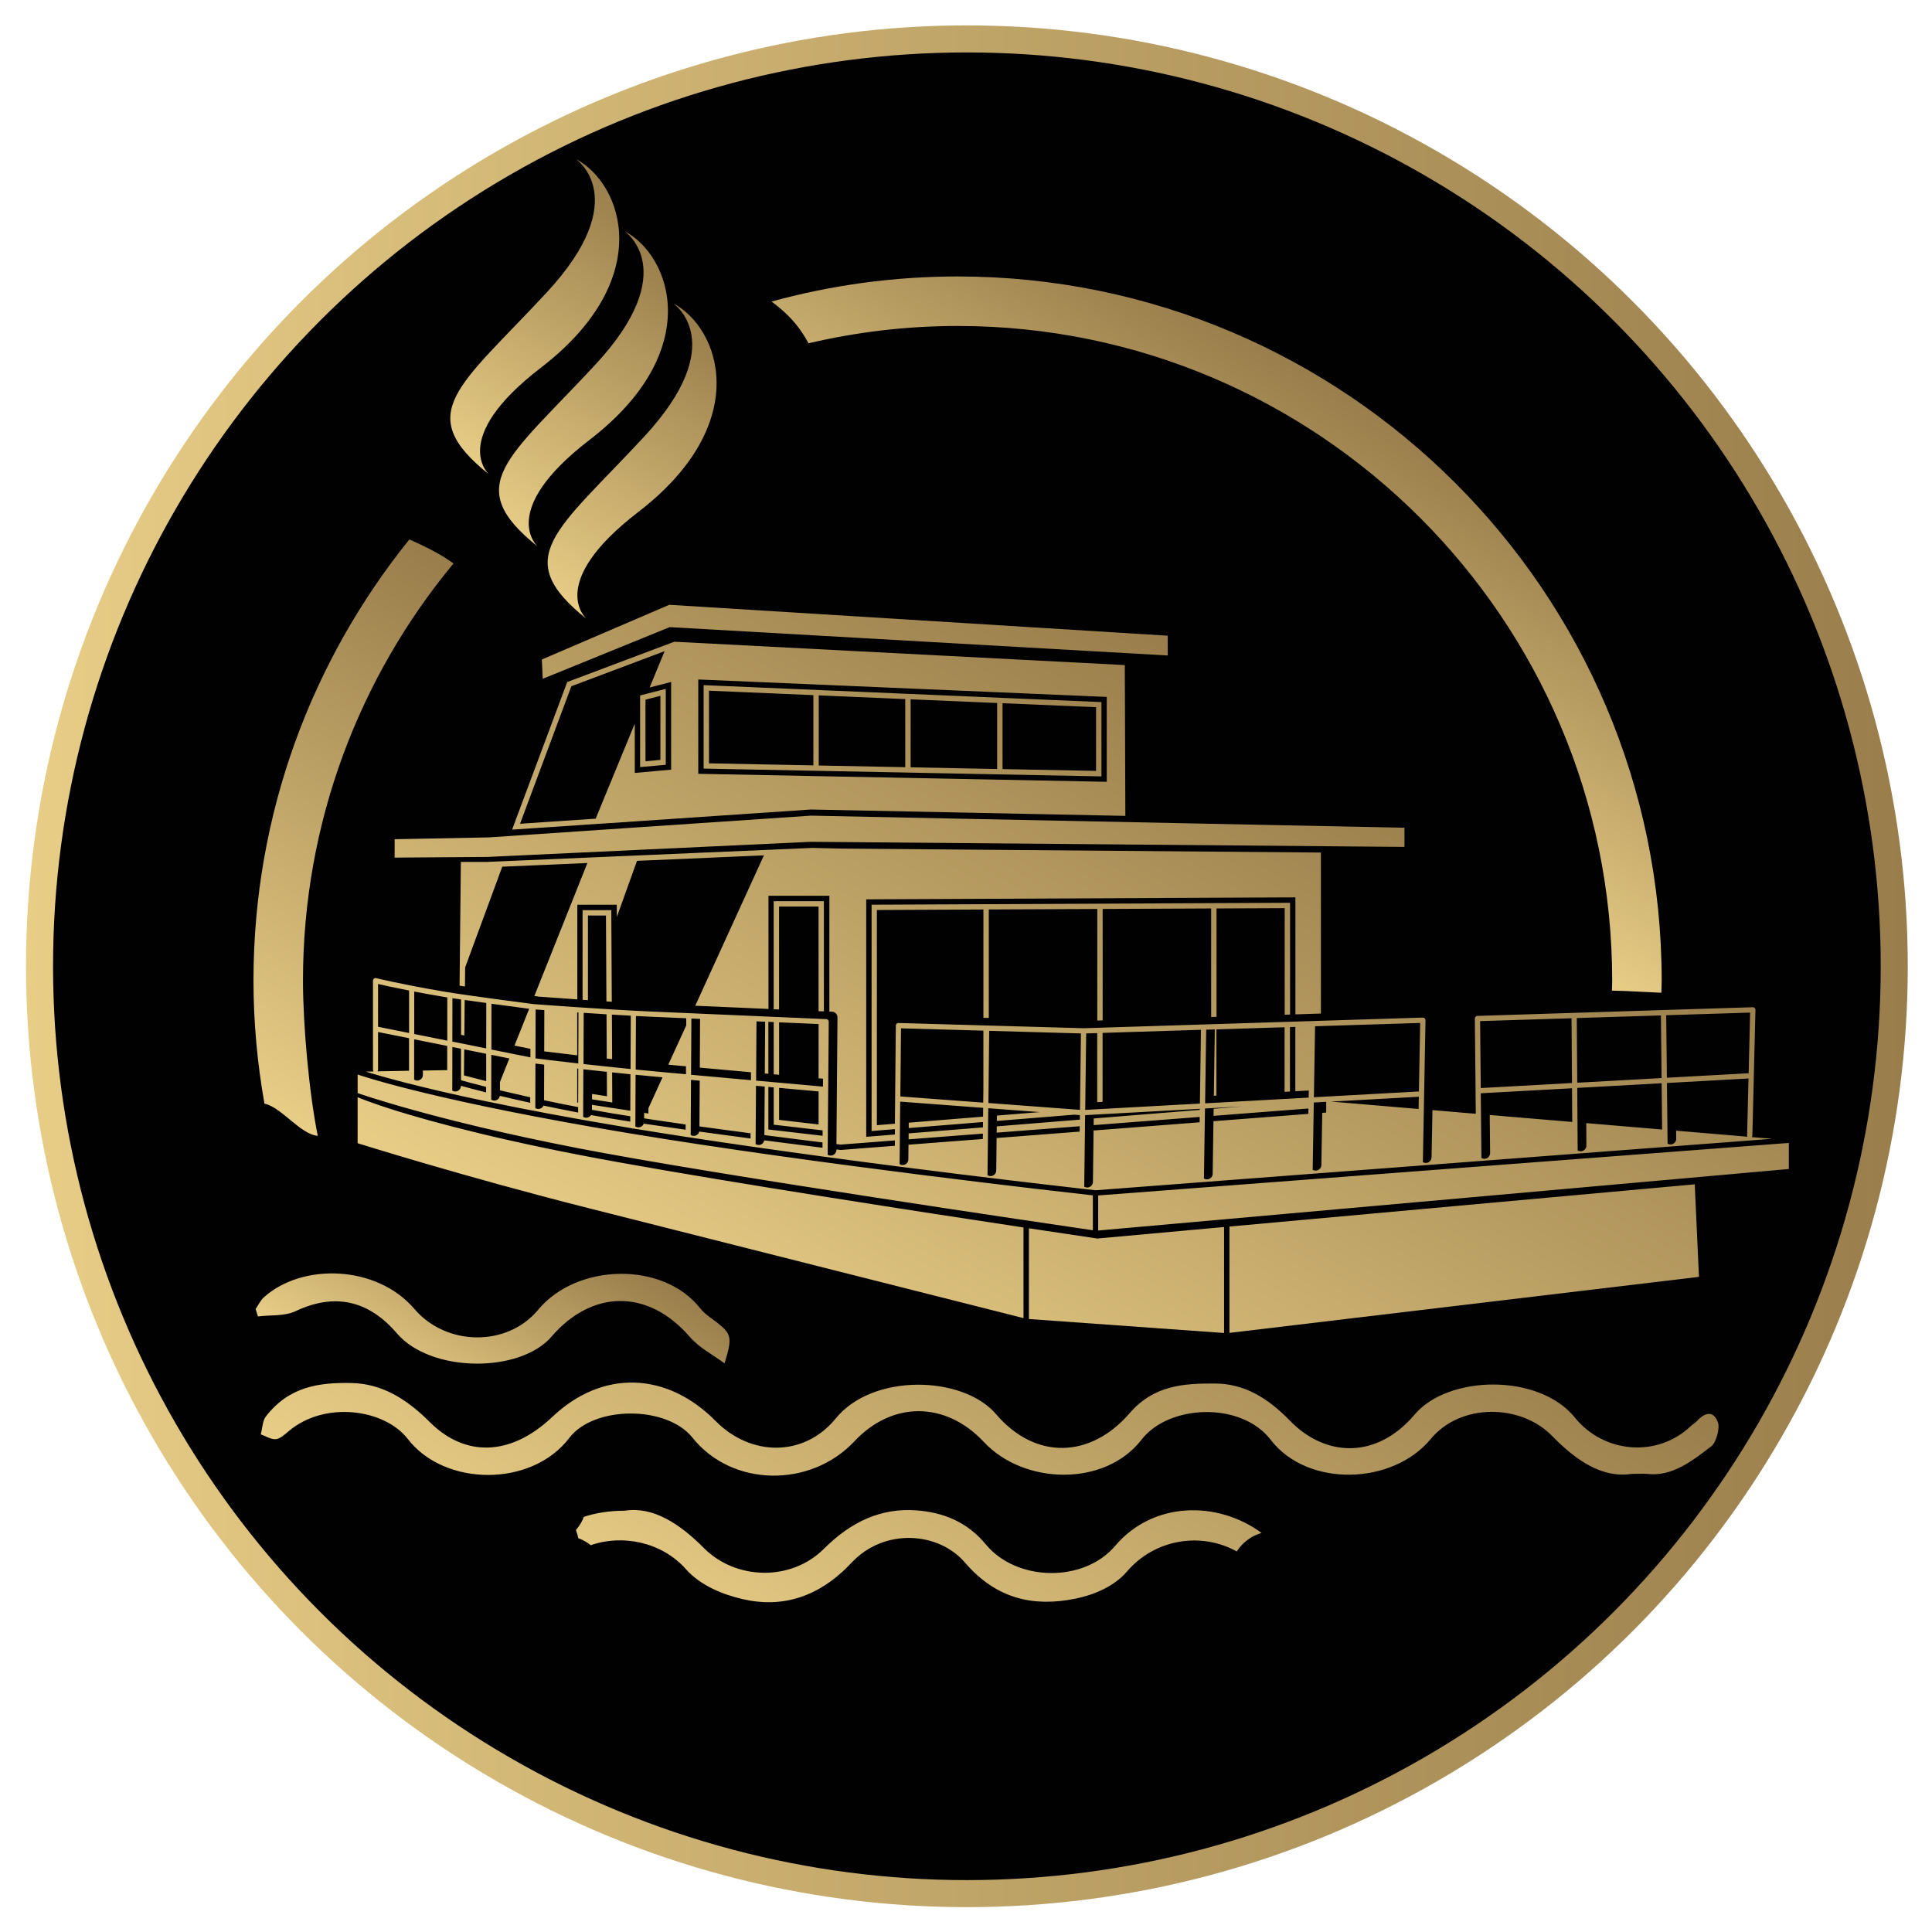<?xml version="1.0" encoding="UTF-8"?> <svg xmlns="http://www.w3.org/2000/svg" xmlns:xlink="http://www.w3.org/1999/xlink" version="1.1" viewBox="0 0 500 500"><defs><style> .cls-1 { fill: url(#_Безымянный_градиент_3); } .cls-2 { fill: url(#_Безымянный_градиент_2); } .cls-3 { fill: url(#_Безымянный_градиент_5); } .cls-4 { fill: url(#_Безымянный_градиент_4); } .cls-5 { fill: url(#_Безымянный_градиент_9); } .cls-6 { fill: url(#_Безымянный_градиент_8); } .cls-7 { fill: url(#_Безымянный_градиент_6); } .cls-8 { fill: url(#_Безымянный_градиент_7); } .cls-9 { fill: #010101; stroke: url(#_Безымянный_градиент); stroke-miterlimit: 10; stroke-width: 7px; } .cls-10 { fill: url(#_Безымянный_градиент_10); } </style><linearGradient id="_Безымянный_градиент" data-name="Безымянный градиент" x1="6.73" y1="249.93" x2="493.73" y2="249.93" gradientTransform="translate(0 500) scale(1 -1)" gradientUnits="userSpaceOnUse"><stop offset="0" stop-color="#e7cd86"></stop><stop offset="1" stop-color="#997d4b"></stop></linearGradient><linearGradient id="_Безымянный_градиент_2" data-name="Безымянный градиент 2" x1="209.15" y1="54.07" x2="305.28" y2="220.57" gradientTransform="translate(0 500) scale(1 -1)" gradientUnits="userSpaceOnUse"><stop offset="0" stop-color="#e7cd86"></stop><stop offset="1" stop-color="#997d4b"></stop></linearGradient><linearGradient id="_Безымянный_градиент_3" data-name="Безымянный градиент 3" x1="208.49" y1="47.38" x2="304.61" y2="213.86" gradientTransform="translate(0 500) scale(1 -1)" gradientUnits="userSpaceOnUse"><stop offset="0" stop-color="#e7cd86"></stop><stop offset="1" stop-color="#997d4b"></stop></linearGradient><linearGradient id="_Безымянный_градиент_4" data-name="Безымянный градиент 4" x1="114.03" y1="132.02" x2="144.3" y2="184.46" gradientTransform="translate(0 500) scale(1 -1)" gradientUnits="userSpaceOnUse"><stop offset="0" stop-color="#e7cd86"></stop><stop offset="1" stop-color="#997d4b"></stop></linearGradient><linearGradient id="_Безымянный_градиент_5" data-name="Безымянный градиент 5" x1="219.45" y1="130.87" x2="328.74" y2="320.16" gradientTransform="translate(0 500) scale(1 -1)" gradientUnits="userSpaceOnUse"><stop offset="0" stop-color="#e7cd86"></stop><stop offset="1" stop-color="#997d4b"></stop></linearGradient><linearGradient id="_Безымянный_градиент_6" data-name="Безымянный градиент 6" x1="56.47" y1="220.26" x2="129.79" y2="347.26" gradientTransform="translate(0 500) scale(1 -1)" gradientUnits="userSpaceOnUse"><stop offset="0" stop-color="#e7cd86"></stop><stop offset="1" stop-color="#997d4b"></stop></linearGradient><linearGradient id="_Безымянный_градиент_7" data-name="Безымянный градиент 7" x1="301.91" y1="310.17" x2="351.8" y2="396.57" gradientTransform="translate(0 500) scale(1 -1)" gradientUnits="userSpaceOnUse"><stop offset="0" stop-color="#e7cd86"></stop><stop offset="1" stop-color="#997d4b"></stop></linearGradient><linearGradient id="_Безымянный_градиент_8" data-name="Безымянный градиент 8" x1="118.52" y1="381.85" x2="159.5" y2="452.82" gradientTransform="translate(0 500) scale(1 -1)" gradientUnits="userSpaceOnUse"><stop offset="0" stop-color="#e7cd86"></stop><stop offset="1" stop-color="#997d4b"></stop></linearGradient><linearGradient id="_Безымянный_градиент_9" data-name="Безымянный градиент 9" x1="131.12" y1="363.18" x2="172.1" y2="434.15" gradientTransform="translate(0 500) scale(1 -1)" gradientUnits="userSpaceOnUse"><stop offset="0" stop-color="#e7cd86"></stop><stop offset="1" stop-color="#997d4b"></stop></linearGradient><linearGradient id="_Безымянный_градиент_10" data-name="Безымянный градиент 10" x1="143.71" y1="344.5" x2="184.69" y2="415.47" gradientTransform="translate(0 500) scale(1 -1)" gradientUnits="userSpaceOnUse"><stop offset="0" stop-color="#e7cd86"></stop><stop offset="1" stop-color="#997d4b"></stop></linearGradient></defs><g><g id="_Слой_1" data-name="Слой_1"><g id="_Слой_1-2" data-name="_Слой_1"><g><circle class="cls-9" cx="250.23" cy="250.07" r="240"></circle><g><g><path class="cls-2" d="M326.5,396.72c-11.54-8.46-28.17-8.12-37.88,3.33-8.2,9.67-25.59,9.24-33.5-.37-4.84-5.88-11.12-8.3-17.97-8.8-9.13-.66-16.85,2.89-23.95,9.97-8.48,8.46-22.77,8.08-31-.19-6.3-6.33-13.17-10.85-20.52-9.69-4.08,0-7.54.59-10.61,1.6-.41,1.26-1.12,2.35-1.99,3.34v.09s.02.11.03.16c.24.62.41,1.26.56,1.92,1.22.45,2.29,1.06,3.22,1.82,8.2-2.9,18.43-.8,24.6,6.17,3.79,4.28,9.61,6.62,14.8,7.8,10.3,2.35,19.77-.57,28.12-9.47,8.49-9.05,22.5-7.95,29.28-.05,8.37,9.74,18.1,11.46,28.44,9.42,4.73-.93,10.14-3.1,13.51-7.05,7.22-8.45,19.22-10.33,28.43-5.21,1.44-2.21,3.59-3.96,6.45-4.8h-.02Z"></path><path class="cls-1" d="M422.29,381.44c-7.61,1.17-14.39-3.44-20.62-9.83-8.18-8.39-23.76-8.45-31.37.77-9.92,12.03-31.95,12.61-41.44.24-7.64-9.95-26.36-9.19-33.43-.04-9.46,12.25-30.4,11.74-40.79.62-9.91-10.6-23.73-10.63-33.51-.2-11.33,12.09-31.65,11.93-41.92-.94-6.69-8.38-25.52-8.29-31.87.07-9.73,12.81-32.26,12.65-41.79.29-6-7.79-21.54-9.95-30.85-2.02-1.03.87-2.18,1.95-3.32,2.05-1.27.11-2.59-.78-3.89-1.24.41-1.54.47-3.51,1.27-4.57,6.07-7.9,13.95-8.86,22.07-8.72,7.82.14,14.21,3.91,20.41,10.12,8.89,8.9,20.68,9.1,31.7-1.35,12.95-12.28,29.62-11.75,42.3,1.1,9,9.12,22.79,9.45,31.09-.74,9.56-11.73,32.9-11.08,41.45-1.07,10.31,12.06,24.58,11.31,34.53-.21,6.35-7.35,14.09-7.73,22-7.72,7.54,0,13.66,3.57,19.54,9.64,9.07,9.35,22.33,10.12,32.27-1.62,8.64-10.21,32.14-10.74,41.48.82,7.39,9.16,21.23,10.5,29.98,2.18.5-.48,1.11-.78,1.58-1.3,1.96-2.14,4.27-2.92,5.45.36.54,1.49-.49,5.21-1.68,6.13-5.03,3.88-10.17,7.89-16.52,7.2-1.09-.12-2.2-.02-4.12-.02h0Z"></path><path class="cls-4" d="M187.5,352.83c-3.1-2.31-6.51-3.99-9.03-6.9-10.87-12.55-25.39-12.05-35.73-.02-8.16,9.49-31.21,9.44-40.01-.83-7.56-8.82-16.39-10.38-26.14-5.79-3,1.41-6.54.98-9.83,1.4-.2-.64-.41-1.28-.61-1.92.71-1.03,1.29-2.27,2.15-3.04,9.91-8.91,29.18-8.41,38.97,3.05,8.17,9.57,23.93,9.93,32.02.17,9.95-12.01,32.29-12.64,41.95-.32,1.29,1.64,3.11,2.63,4.68,3.92,3.4,2.77,3.6,3.77,1.59,10.29h0Z"></path></g><path class="cls-3" d="M126.22,285.09c.07.03.15.05.23.05,9.67,2.02,21.68,4.3,36.38,6.74.21.03.41.07.62.1.1.06.21.1.34.1.05,0,.1,0,.14-.02,4.56.75,9.26,1.5,14.03,2.23h.05c11.62,1.78,23.68,3.5,35.31,5.07.06.02.13.03.19.03h.03c6.32.85,12.51,1.67,18.44,2.43.06.02.12.03.19.03h.03c21.68,2.79,39.78,4.88,47.45,5.75.08.04.17.06.27.06.04,0,.09,0,.13-.01,1.98.22,3.19.36,3.48.39l175.09-13.32-5.26-.44c.09-.11.15-.25.15-.41l.8-32.52c0-.18-.07-.36-.2-.49s-.31-.2-.49-.19l-23.11.73h0l-23.12.73h0l-25.03.79c-.38.01-.68.32-.67.7l.25,24.63-11.22-.95-.23,12.22c-.01.8-.68,1.45-1.48,1.45-.28,0-.55-.08-.78-.23,0-.04.01-.08.01-.12l.68-36.59c0-.18-.07-.36-.2-.49s-.31-.2-.49-.19l-87.78,2.76-47.91-1.36c-.18,0-.36.06-.49.19s-.21.3-.21.48l-.24,25.4-4.66.38v-55.69l27.57-.13v28.03l1.39.04v-28.08l28.08-.13v28.88l1.39-.04v-28.84l28.08-.13v28.09l1.39-.04v-28.05l17.64-.08v27.58l1.39-.04v-28.93l-108.3.5v58.57l6.04-.49v1.39l-7.43.6v-61.46l111.07-.51v30.28l6.6-.21v-41.67l-124.27-1.03-7.35-.17-10.33.45h0l-36.03,1.55-9.77.42-25.1,1.08h0l-2.95.13h-6.78l-.28,27.04-.05,4.99c.44.07.9.14,1.39.21l.05-4.94,9.61-26.07,22.03-.95-13.73,34.42c.73.1,1.2.16,1.3.17.47.04,4.5.34,9.82.7v-24.49h10.21l.02,3.15,5.22-14.51,32.84-1.42-17.77,38.92,18.95.82v-29.28h15.76v29.97l.7.03c.79.03,1.4.68,1.4,1.47l-.27,32.79c.72.09,1.12.13,1.12.13l14-1.08v1.39l-14.03,1.08s-.39-.05-1.1-.13v.13c0,.8-.67,1.46-1.47,1.46h0c-.29,0-.56-.08-.79-.24,0-.03,0-.07,0-.1l.28-34.31c0-.36-.28-.66-.64-.67l-45.47-1.97c-11.37-.49-29.66-1.87-30.32-1.92-.64-.08-17.46-2.26-23.36-3.27-11.28-1.93-17.27-3.43-17.33-3.44-.2-.05-.41,0-.57.12-.16.13-.26.32-.26.53v12.48h0v10.57c0,.17.07.33.17.45l-2,.04c3.8,1.19,13.61,4.02,31.53,7.77l-.02-.02ZM433.82,294.68c0,.8-.64,1.47-1.44,1.5h-.05c-.28,0-.55-.08-.77-.23,0-.05.01-.09.01-.14l-.17-15.53,21.11-1.17-.36,14.76c0,.11.03.22.07.31l-18.43-1.56.02,2.05h0ZM452.93,262.06l-.38,15.69-21.16,1.17-.18-16.18,21.72-.68h0ZM430.17,292.32l-19.65-1.66.04,5.8c0,.8-.64,1.47-1.45,1.49h-.03c-.29,0-.56-.08-.79-.23,0-.04.01-.09.01-.14l-.11-16.03,21.84-1.21.13,11.97h0ZM429.84,262.79l.18,16.21-21.83,1.21-.12-16.74,21.77-.68ZM406.89,290.36l-21.35-1.8.1,9.85c0,.8-.64,1.47-1.44,1.49h-.04c-.28,0-.55-.09-.78-.23,0-.04.01-.09.01-.14l-.17-16.59,23.61-1.3.06,8.72ZM406.71,263.51l.12,16.77-23.61,1.31-.17-17.33,23.67-.74h0ZM367.13,287l-22.65-1.91,22.71-1.25-.06,3.17h0ZM340.34,265.59l27.2-.85-.33,17.73-27.18,1.5.31-18.38h0ZM340.01,285.33l3.21-.18v2.78l-1.02.08-.23,13.49c-.01.8-.68,1.45-1.48,1.45-.28,0-.55-.08-.78-.23,0-.04.01-.08.01-.11l.29-17.28ZM312.16,266.48l2.23-.07-.25,17.17.67-.04v-17.14l17.64-.55v16.72l1.39-.08v-16.69l1.39-.04v16.65l3.48-.19-.03,1.84-26.8,1.48.28-19.06h0ZM311.86,286.88l9.73-.54-7.5.61-.03,1.83,24.56-1.9-.02,1.39-24.56,1.9-.2,13.6c-.01.8-.67,1.45-1.48,1.45-.29,0-.56-.08-.79-.23,0-.04.01-.07.01-.11l.27-18h.01ZM281.1,267.45l2.86-.09v17.88l1.39-.08v-17.85l25.46-.8-.28,19.09-29.68,1.64.25-19.8h0ZM280.83,288.6l29.68-1.64v.28l-27.45,2.22-.02,1.72,27.44-2.12-.02,1.39-27.44,2.12-.17,13.31c-.01.8-.67,1.45-1.47,1.45h0c-.28,0-.55-.08-.79-.23,0-.04.01-.07.01-.11l.23-18.4h0ZM256.01,266.78l23.74.67-.25,19.78-23.7-1.77.2-18.68h.01ZM255.79,286.81l13.3,1-11.09.9-.02,1.39,20.04-1.62,1.45.11v1.17l-21.51,1.74-.02,1.63,21.49-1.66-.02,1.39-21.49,1.66-.09,8.4c0,.8-.67,1.45-1.47,1.45-.29,0-.56-.08-.79-.23,0-.04,0-.07,0-.11l.19-17.21h.02ZM233.17,266.13l21.33.6v15.06l-.04,3.57-21.45-1.6.17-17.62h-.01ZM232.99,285.1l21.45,1.61-.02,2.28-19.24,1.56v1.39l19.22-1.56-.02,1.39-19.23,1.55v1.54l19.22-1.48-.02,1.39-19.23,1.48-.04,3.82c0,.8-.67,1.45-1.47,1.45-.29,0-.56-.08-.79-.24,0-.03,0-.07,0-.11l.15-16.09v.02ZM120.14,271.58l5.69,1.14v7.08l-5.76-1.49.07-6.73ZM149.38,276.55c.09.01.19.02.28.03l-.03,8.79-.25-.04v-8.78ZM198.85,281.29l1.39.13v9.65l12.65,1.47v1.4l-14.04-1.63v-11.01h0ZM201.63,281.54l10.22.92v8.55l-10.22-1.19v-8.28ZM195.78,264.32l2.24.1-.09,13.39.92.08v-13.44l1.39.06v13.51l1.39.13v-13.57l10.22.44v14.05l1.15.1-.02,2.05-17.3-1.56.1-15.34ZM195.67,281l2.24.2-.09,12.56c6.16.8,11.48,1.46,15.04,1.9v1.38c-3.58-.45-8.92-1.12-15.07-1.92-.12.69-.72,1.21-1.44,1.21-.29,0-.56-.08-.8-.24,0-.03,0-.07,0-.1l.1-14.99h0ZM178.94,263.59l2.24.1-.07,12.61,13.24,1.2v2.05l-15.5-1.4.08-14.55h0ZM178.85,279.48l2.24.2-.07,11.83c4.52.63,9.01,1.23,13.22,1.78v1.35c-4.25-.56-8.76-1.17-13.27-1.79-.16.64-.73,1.12-1.42,1.12-.29,0-.56-.08-.8-.24,0-.03,0-.07,0-.1l.08-14.16h.01ZM164.58,262.94c1.29.07,2.54.13,3.71.18l9.31.4v1.85l-4.65,10.17c.73.07,1.46.13,2.19.2l2.39.22v2.05l-3.92-.35c-3.18-.29-6.23-.58-9.09-.86l.06-13.86h0ZM164.51,278.15c2.22.22,4.54.44,6.95.66l-3.65,7.99v1.38l-1.1-.17v1.42c.82.13,1.65.25,2.48.38h0c2.7.4,5.47.81,8.25,1.2v1.36c-3.72-.52-7.38-1.05-10.84-1.57-.21.56-.74.96-1.37.96-.29,0-.56-.08-.8-.24,0-.03,0-.07,0-.1l.06-13.26h.01ZM151.05,262.12c1.91.13,3.91.26,5.92.38l.06,11.45c.46.05.92.1,1.39.15l-.06-11.52c1.65.1,3.3.2,4.89.28l-.06,13.8c-4.58-.46-8.69-.9-12.18-1.29l.05-13.25h-.01ZM151,276.73c1.85.21,3.88.43,6.05.66l.03,6.32-3.86-.6v1.4l5.24.81h0l-.04-7.79c1.52.16,3.1.32,4.74.49l-.04,9.44-3.26-.51h0l-1.4-.21-5.26-.81v1.29c1.63.3,3.4.61,5.26.92h0c1.49.25,3.05.5,4.65.75v1.38c-3.81-.59-7.27-1.16-10.15-1.69-.26.41-.72.69-1.24.69-.29,0-.56-.08-.8-.24,0-.03,0-.07,0-.1l.05-12.19h0ZM138.62,261.25c.51.04,1.28.09,2.25.17l-.03,10.67c1.44.18,4.4.55,8.54,1.03v-11.1c.11,0,.22.02.33.02l-.05,13.19c-6.01-.68-9.97-1.19-11.08-1.33l.04-12.65h0ZM138.58,275.25c.45.06,1.21.16,2.25.28l-.03,9.21c2.73.58,5.67,1.18,8.82,1.78v1.41c-3.2-.61-6.19-1.22-8.95-1.8-.23.51-.74.86-1.33.86-.29,0-.57-.08-.8-.24,0-.03,0-.07,0-.1l.03-11.41h0ZM127.19,259.77c4.18.57,8.05,1.08,9.76,1.3l-3.8,9.53,4.12.83v2.22l-10.1-2.03.02-11.85h0ZM127.16,272.99l4.66.94-2.43,6.08v2.16c.19.05.38.09.57.14h0c2.14.51,4.57,1.07,7.26,1.67v1.42c-2.93-.64-5.56-1.25-7.86-1.8-.11.69-.71,1.23-1.44,1.23-.29,0-.57-.08-.8-.24,0-.03.01-.07.01-.1l.02-11.48v-.02ZM117.08,258.33c.7.11,1.46.22,2.25.33v9.15l.84.17.09-9.19c1.77.26,3.69.52,5.59.78l-.02,11.76-8.76-1.76.02-11.26v.02ZM117.06,270.96l2.25.45v8.15c1,.29,3.22.9,6.5,1.73v1.43c-3.11-.78-5.32-1.38-6.51-1.71,0,.8-.66,1.46-1.46,1.46-.29,0-.57-.08-.8-.24,0-.03,0-.06.01-.1l.02-11.16h0ZM107.2,256.61c2.1.4,4.52.84,7.25,1.31.39.07.83.14,1.31.21v11.19l-8.56-1.72v-11h0ZM107.19,268.97l8.55,1.72v6.26l-6.3.11v1.13c0,.81-.66,1.46-1.46,1.46-.3,0-.57-.09-.8-.24v-10.44h.01ZM97.84,254.65c1.27.3,3.97.91,8.03,1.7v10.99l-8.03-1.61v-11.08h0ZM97.84,276.84v-9.76l8.02,1.61v8.42l-8.18.15c.1-.12.16-.26.16-.43h0ZM155.1,213.2l54.76-3.7,81.38,1.65-.14-39.03-116.6-6.04-27.71,10.43-14.26,38.2,22.57-1.52h0ZM180.71,175.85l105.72,4.51v21.97l-105.72-2.07v-24.42h0ZM134.58,213.2l13.29-35.6,24.13-9.08-3.87,9.4,1.68-.43,3.88-1v22.7l-9.41.84v-12.75l-10.12,24.59-19.57,1.32h0ZM126.5,221.77l-24.37.18v-4.76l24.35-.47,83.38-5.63,153.61,3.13v4.96l-153.61-1.32-83.36,3.9h0ZM172.3,178.28l-3.15.81-1.68.43-1.81.47v18.53l6.64-.59v-19.64h0ZM170.91,196.66l-3.86.35v-15.94l1.44-.37,2.42-.62v16.59h0ZM182.1,198.91l102.95,2.02v-19.23l-102.95-4.39v21.61h0ZM259.45,181.99l24.21,1.03v16.49l-24.21-.47v-17.05ZM235.67,180.98l22.39.96v17.08l-22.39-.44v-17.59h0ZM211.89,179.96l22.39.96v17.63l-22.39-.44v-18.14h0ZM183.48,178.75l27.02,1.15v18.18l-27.02-.53v-18.8h0ZM438.6,306.49l1.09,23.96-121.51,14.5v-27.52l120.43-10.93h0ZM462.95,295.79v6.75l-178.74,15.92v-9.08l178.74-13.59h0ZM149.63,297.16c-37.27-7.24-57.07-14.27-57.07-14.27v-4.8c2.31.79,21.82,7.15,70.04,15.16,48.64,8.08,113.24,15.33,120.23,16.11v9.03c-9.5-1.39-97.95-14.38-133.19-21.23h-.01ZM140.46,175.67l-.23-4.99,32.98-14.16,129,8v5.12l-128.9-7.34-32.85,13.37h0ZM152.16,236.93v21.91c-.47-.03-.93-.06-1.39-.09v-23.2h7.44v1.53l.12,22.17c-.46-.03-.93-.06-1.39-.09l-.12-22.22h-4.68.02ZM159.45,300.68c32.06,5.76,79.32,13.04,105.43,16.99v23.46c-7.96-2.01-82.48-20.85-112.73-28.5-31.99-8.09-59.6-16.77-59.6-16.77v-11.9s3.17,1.38,10.02,3.51c10.34,3.21,28.98,8.19,56.88,13.2h0ZM283.99,320.53l32.8-2.98v27.43l-50.51-3.62v-23.48c10.85,1.64,17.71,2.65,17.71,2.65h0ZM211.84,261.69v-27.07h-10.22v26.63l-1.39-.06v-27.96h12.99v28.52l-1.39-.06h0Z"></path><path class="cls-7" d="M117.37,145.82c-.99-.67-1.96-1.37-2.99-1.98-1.79-1.05-3.63-2-5.5-2.89-.91-.43-1.83-.85-2.75-1.26-.06-.03-.13-.05-.19-.08-25.21,31.26-40.34,70.97-40.34,114.16,0,10.87,1.01,21.5,2.84,31.85,4.43.93,9.3,7.98,13.8,8.33-2.23-10.95-3.83-28.58-3.83-40.18,0-40.99,14.64-78.62,38.96-107.95h0Z"></path><path class="cls-8" d="M247.83,71.55c-16.67,0-32.81,2.28-48.16,6.49,2.57,1.89,4.93,4.03,6.9,6.62,1.01,1.32,1.89,2.73,2.67,4.18,12.4-2.9,25.31-4.48,38.58-4.48,93.41,0,169.41,76,169.41,169.41,0,.87-.05,1.73-.07,2.6,4.27.08,8.53.38,12.8.55.02-1.05.08-2.09.08-3.15,0-100.48-81.74-182.22-182.22-182.22h.01Z"></path><g><path class="cls-6" d="M149.02,41.15s15.11,10.13-7.56,34.57c-22.67,24.44-34.76,31.19-14.86,47.09,0,0-10.68-9.14,13.35-27.62,29.97-23.05,21.16-47.68,9.07-54.04h0Z"></path><path class="cls-5" d="M161.62,59.82s15.11,10.13-7.56,34.57-34.76,31.19-14.86,47.09c0,0-10.68-9.14,13.35-27.62,29.97-23.05,21.16-47.68,9.07-54.04Z"></path><path class="cls-10" d="M174.21,78.5s15.11,10.13-7.56,34.57c-22.67,24.44-34.76,31.19-14.86,47.09,0,0-10.68-9.14,13.35-27.62,29.97-23.05,21.16-47.68,9.07-54.04h0Z"></path></g></g></g></g></g></g></svg> 